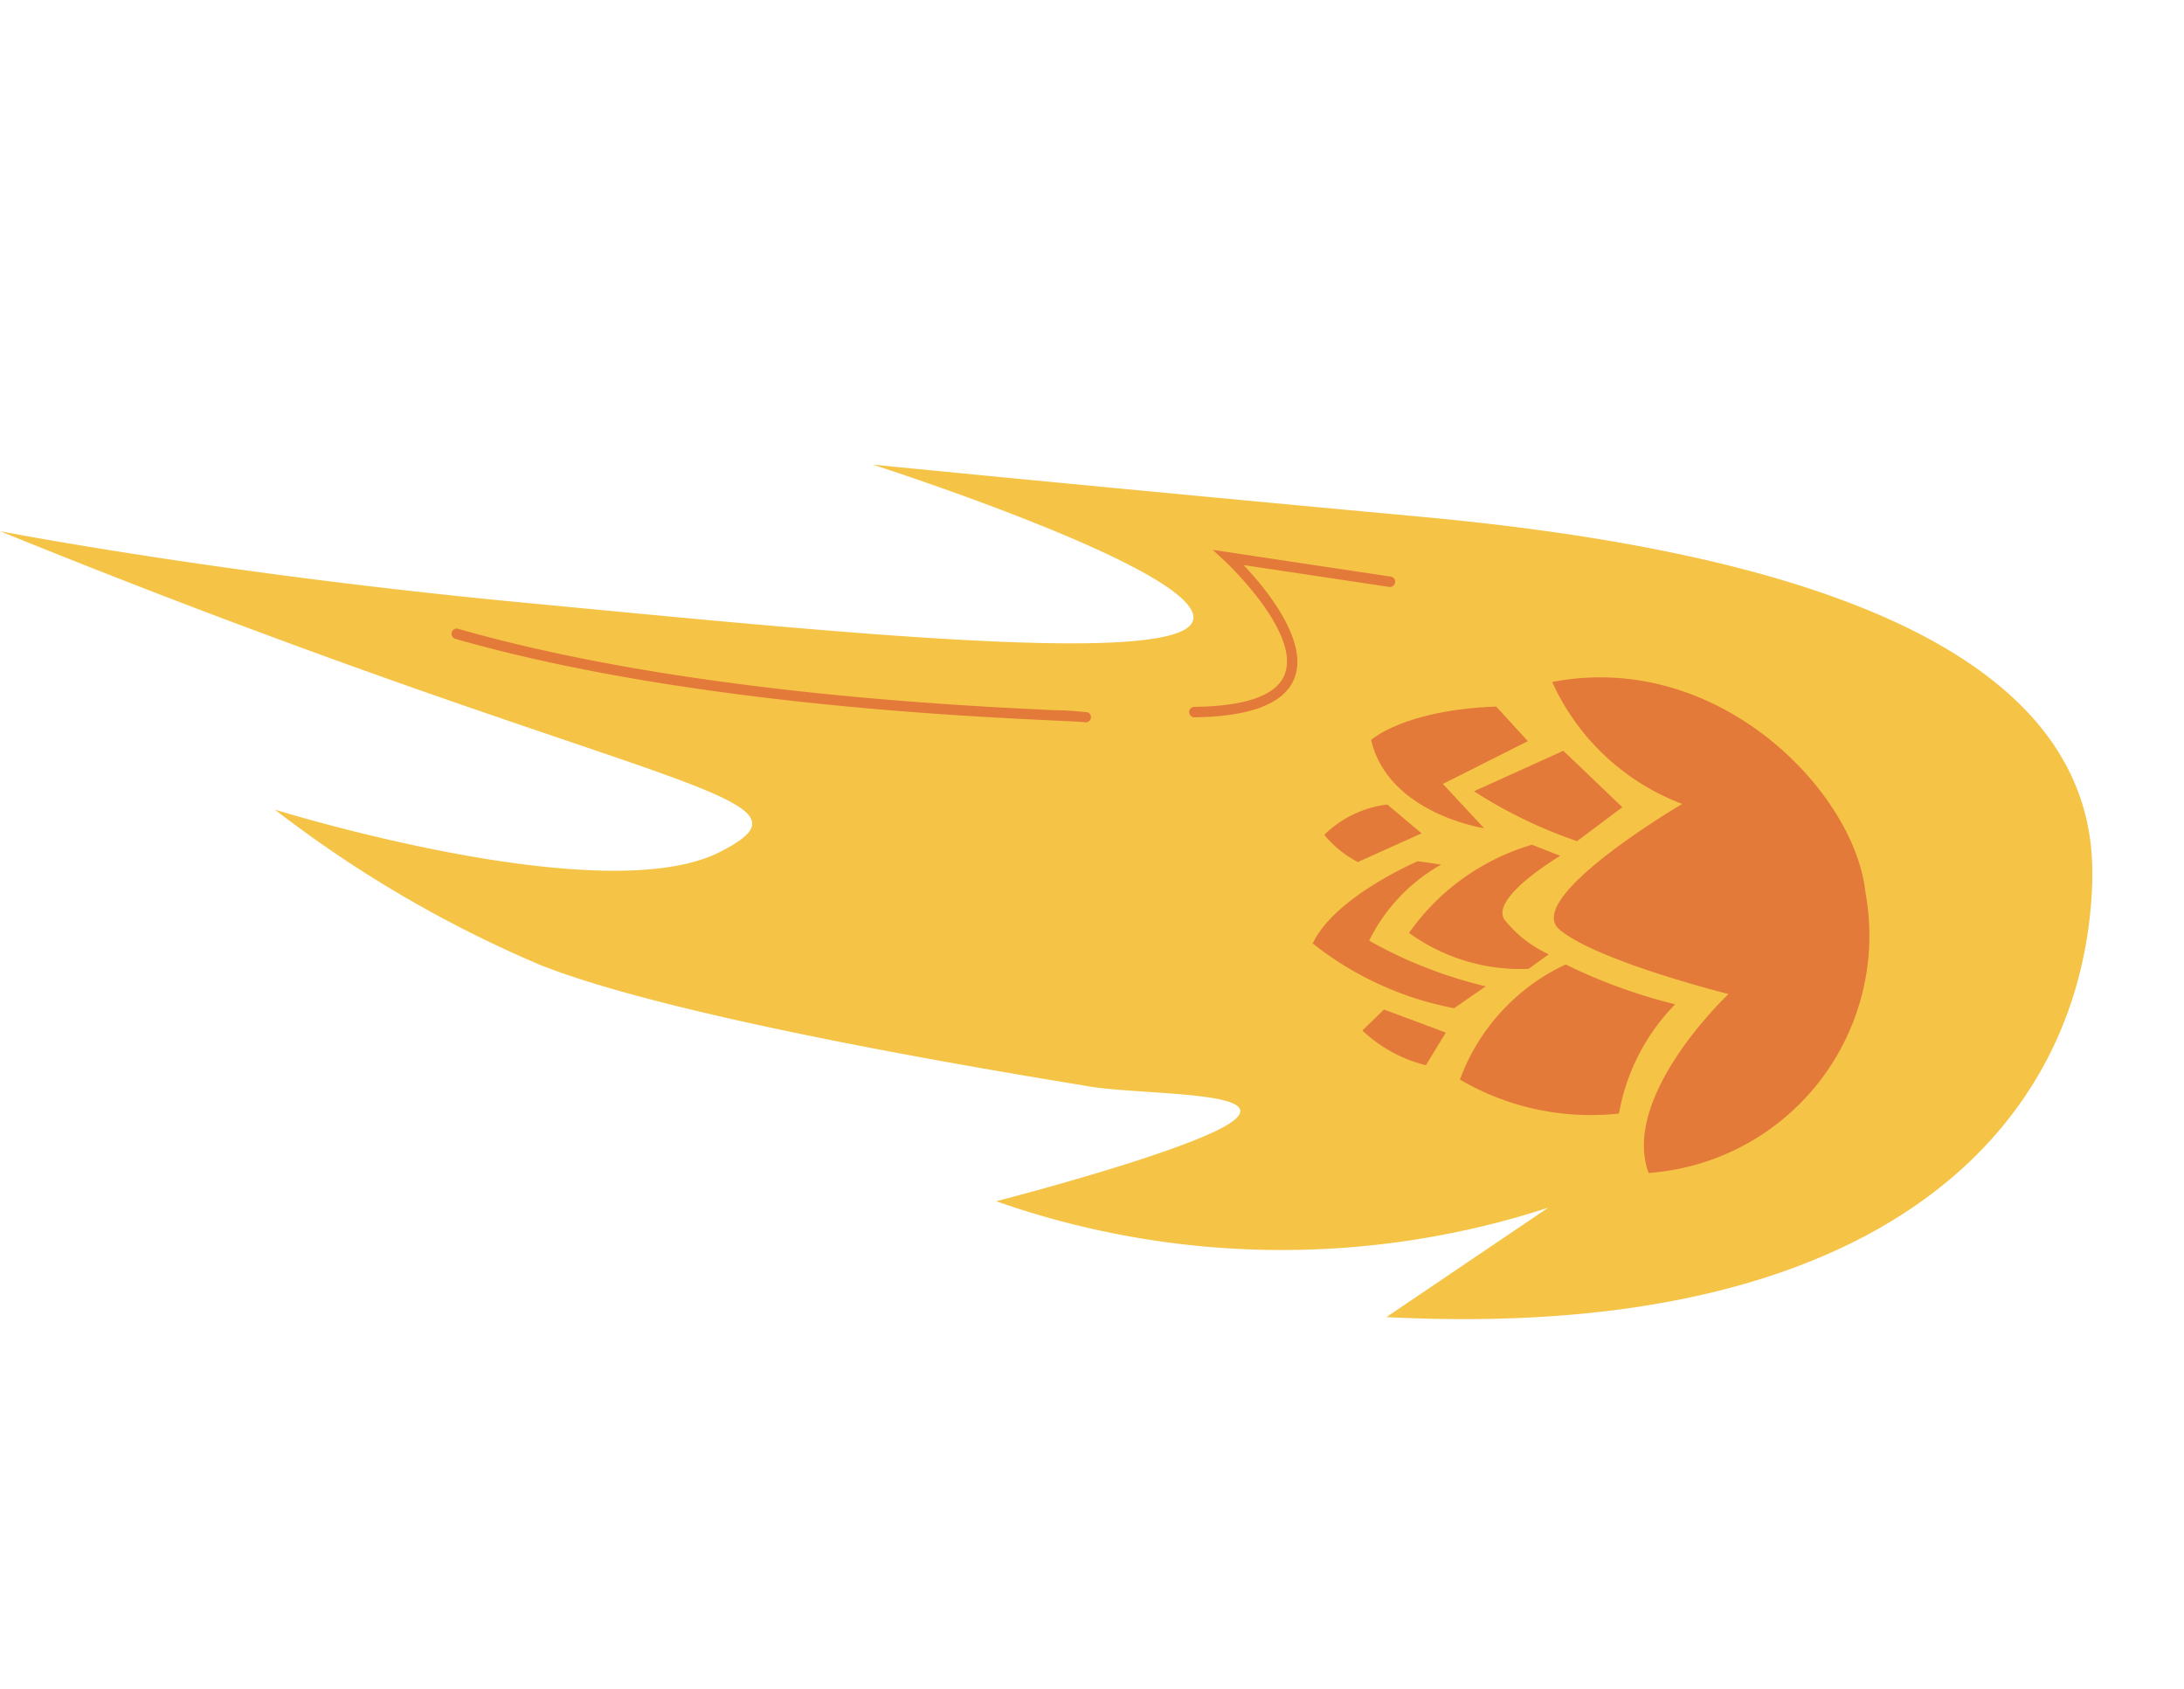 <svg xmlns="http://www.w3.org/2000/svg" width="59.146" height="45.733" viewBox="0 0 59.146 45.733">
  <g id="Meteorite" transform="translate(0 0)">
    <g id="Groupe_567" data-name="Groupe 567" transform="translate(1157.31 522.875) rotate(164)">
      <g id="Groupe_99" data-name="Groupe 99" transform="translate(920.14 775.179)">
        <path id="Tracé_123" data-name="Tracé 123" d="M920.436,783.149c2.018-6.459,8.991-10.506,21.655-6.161l-5.026,1.639a23.31,23.31,0,0,1,14.32,4.289s-5.681-.157-6.807.338,2.275,1.352,3.553,1.967,10.111,4.729,13.374,7.259a32.511,32.511,0,0,1,5.736,6.014s-7.751-5.094-11.255-4.427,1.438,2.046,16.333,13.726c0,0-5.347-2.728-13.1-5.77s-16.738-6.654-17.308-5.429,7.19,6.416,7.19,6.416-5.534-2.2-13.89-5.453c-8.312-3.235-16.766-8.019-14.77-14.409" transform="translate(-920.14 -775.179)" fill="#f5c446"/>
      </g>
      <g id="Groupe_100" data-name="Groupe 100" transform="translate(926.394 778.679)">
        <path id="Tracé_124" data-name="Tracé 124" d="M940.184,792.144c-.481,2.711,2.025,7.42,6.584,7.823a6.317,6.317,0,0,0-2.475-4.145s4.866-1.253,4.133-2.352-3.919-2.942-3.919-2.942,3.573-1.838,3.415-4.06a6.444,6.444,0,0,0-7.738,5.676" transform="translate(-940.125 -786.365)" fill="#e37a3a"/>
      </g>
      <g id="Groupe_101" data-name="Groupe 101" transform="translate(932.24 780.551)">
        <path id="Tracé_125" data-name="Tracé 125" d="M961.083,792.344a5.615,5.615,0,0,1-2.278,2.423,14.728,14.728,0,0,1,2.554,1.854,5.554,5.554,0,0,0,3.612-2.207,7,7,0,0,0-3.887-2.07" transform="translate(-958.805 -792.344)" fill="#e37a3a"/>
      </g>
      <g id="Groupe_102" data-name="Groupe 102" transform="translate(934.124 784.99)">
        <path id="Tracé_126" data-name="Tracé 126" d="M966.494,806.529l-.635.229a3.254,3.254,0,0,1,.892,1.229c.234.683-1.926,1.248-1.926,1.248l.654.5a6.207,6.207,0,0,0,3.858-1.378,5.143,5.143,0,0,0-2.843-1.827" transform="translate(-964.825 -806.529)" fill="#e37a3a"/>
      </g>
      <g id="Groupe_103" data-name="Groupe 103" transform="translate(932.144 787.954)">
        <path id="Tracé_127" data-name="Tracé 127" d="M959.932,816l-1.432.546,1.116,1.909,2.628-.386A12.744,12.744,0,0,0,959.932,816" transform="translate(-958.5 -816.002)" fill="#e37a3a"/>
      </g>
      <g id="Groupe_104" data-name="Groupe 104" transform="translate(934.111 788.981)">
        <path id="Tracé_128" data-name="Tracé 128" d="M965.351,822.363l-.567-1.138,2.532-.478-.743-1.462s2.386,1.091,2.284,3.142c0,0-1.068.537-3.506-.064" transform="translate(-964.784 -819.284)" fill="#e37a3a"/>
      </g>
      <g id="Groupe_105" data-name="Groupe 105" transform="translate(938.422 783.25)">
        <path id="Tracé_129" data-name="Tracé 129" d="M979.322,800.971l-.761.7L980,802.732l.718-.383a3.844,3.844,0,0,0-1.392-1.378" transform="translate(-978.561 -800.971)" fill="#e37a3a"/>
      </g>
      <g id="Groupe_106" data-name="Groupe 106" transform="translate(937.567 789.045)">
        <path id="Tracé_130" data-name="Tracé 130" d="M977.7,819.488l-1.871.271.677,1.007a2.937,2.937,0,0,0,1.866-.319,2.844,2.844,0,0,0-.672-.959" transform="translate(-975.83 -819.488)" fill="#e37a3a"/>
      </g>
      <g id="Groupe_107" data-name="Groupe 107" transform="translate(937.038 784.521)">
        <path id="Tracé_131" data-name="Tracé 131" d="M975.129,805.032l-.99.335a12.122,12.122,0,0,1,2.694,2.059,4.808,4.808,0,0,1-2.443,1.442l.583.262s2.427-.3,3.35-1.356a8.808,8.808,0,0,0-3.2-2.742" transform="translate(-974.139 -805.032)" fill="#e37a3a"/>
      </g>
      <g id="Groupe_108" data-name="Groupe 108" transform="translate(945.296 794.703)">
        <path id="Tracé_132" data-name="Tracé 132" d="M1000.579,837.819a.142.142,0,0,1,.162-.231c.051.026.375.136.785.274,2.383.806,9.636,3.258,14.983,6.6a.142.142,0,0,1-.15.24c-5.319-3.328-12.548-5.772-14.924-6.575a8.742,8.742,0,0,1-.839-.3Z" transform="translate(-1000.527 -837.568)" fill="#e37a3a"/>
      </g>
      <g id="Groupe_109" data-name="Groupe 109" transform="translate(936.37 793.785)">
        <path id="Tracé_133" data-name="Tracé 133" d="M972.054,837.06a.142.142,0,0,1,.15-.238l3.626,1.655c-.394-.759-1.139-2.451-.48-3.322.444-.587,1.423-.677,2.907-.27a.142.142,0,0,1-.075.273c-1.362-.374-2.239-.318-2.606.168-.734.969.693,3.361.707,3.384l.237.393-4.434-2.024A.141.141,0,0,1,972.054,837.06Z" transform="translate(-972.003 -834.635)" fill="#e37a3a"/>
      </g>
    </g>
  </g>
</svg>
